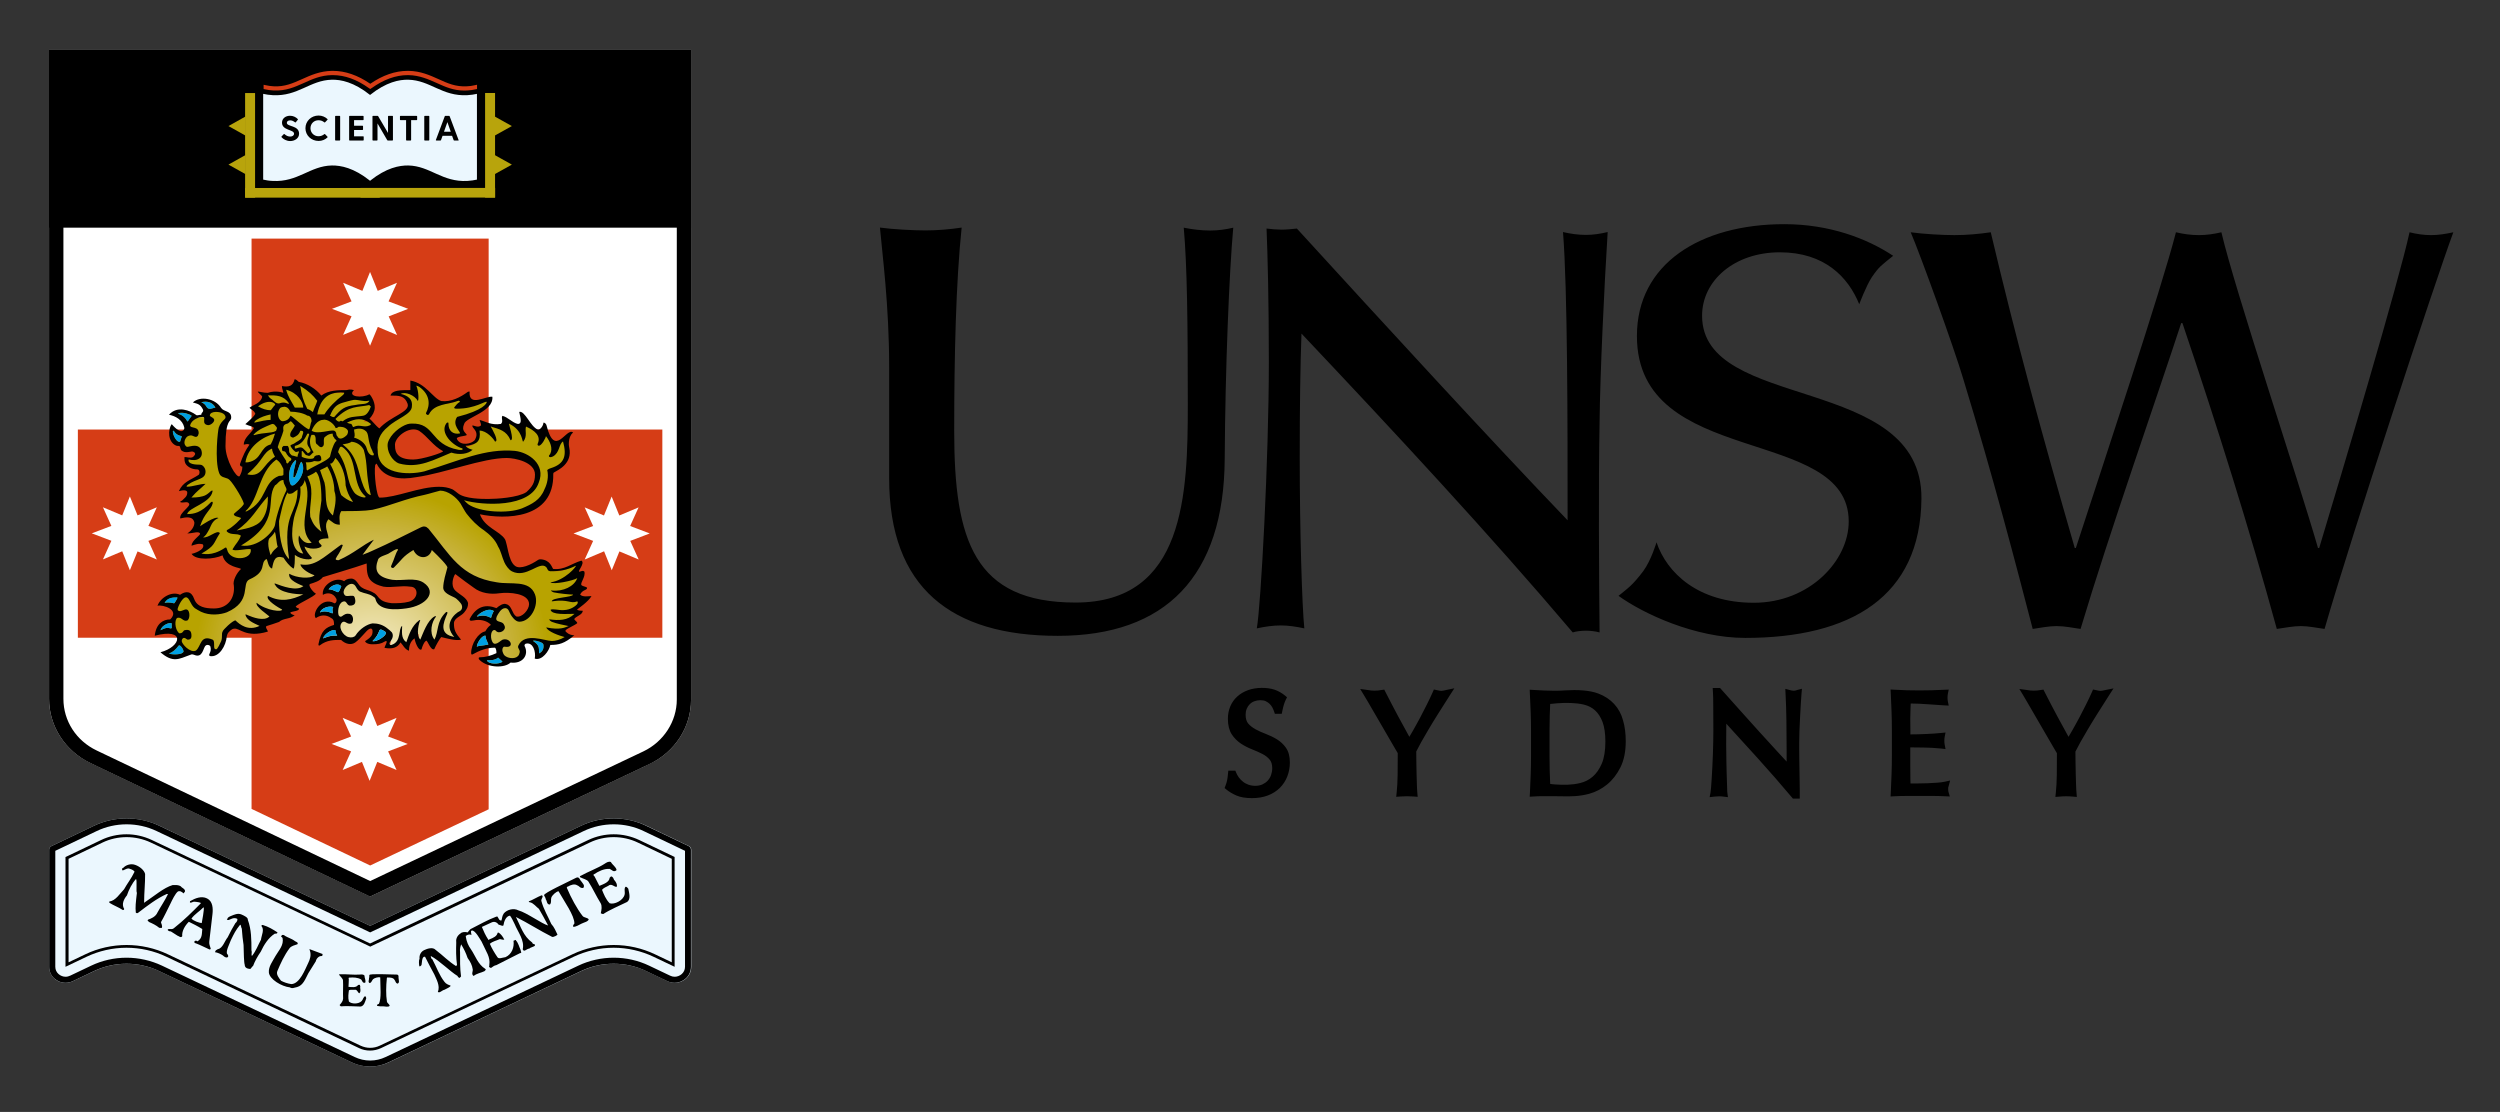 <svg xmlns="http://www.w3.org/2000/svg" role="img" xmlns:xlink="http://www.w3.org/1999/xlink" viewBox="10.61 5.61 228.28 101.53"><rect x="10.61" y="5.61" width="228.28" height="101.53" fill="#333333" stroke="none"/><title>University of New South Wales logo</title><style>svg {enable-background:new 0 0 247.87 106.52}</style><style>.st0{fill:#fff}.st2{fill:#ebf7fe}.st16{fill-rule:evenodd;clip-rule:evenodd}.st18{fill:#b8a40c}</style><g id="Layer_1"><path d="M15.09 69.42V10.17h58.62V69.5c0 2.49-1.47 4.77-3.78 5.86L44.41 87.47l-25.55-12.2c-2.31-1.1-3.77-3.37-3.77-5.85z" class="st0"/><defs><path id="SVGID_1_" d="M20.02 73c-1.42-.68-2.3-2.05-2.3-3.58V27.4h53.37v42.1c0 1.51-.91 2.92-2.31 3.58L44.41 84.64 20.02 73z"/></defs><clipPath id="SVGID_2_"><use overflow="visible" xlink:href="#SVGID_1_"/></clipPath><path fill="#d63d16" d="M33.58 26.4v18.43H15.09v19.01h18.49v23.63h21.65V63.84h18.49V44.83H55.23V26.4z" clip-path="url(#SVGID_2_)"/><path d="M63.67 81.01l-19.26 9.14-19.26-9.14c-1.88-.89-4.09-.89-5.97.01l-3.87 1.85c-.13.06-.21.19-.21.33v10.7c0 1.08 1.17 1.78 2.17 1.3l1.91-.91c1.88-.9 4.09-.9 5.97-.01l17.61 8.35c1.04.49 2.26.49 3.31 0l17.61-8.35c1.88-.89 4.09-.89 5.97.01l1.91.91c1 .48 2.17-.23 2.17-1.3V83.2c0-.14-.08-.26-.21-.33l-3.87-1.85c-1.89-.9-4.1-.91-5.98-.01z" class="st2"/><path d="M66.65 80.88c.95 0 1.9.21 2.74.62l3.77 1.8v10.59c0 .56-.49.91-.94.91-.14 0-.28-.03-.42-.1l-1.91-.91c-1-.48-2.12-.73-3.24-.73-1.11 0-2.23.25-3.22.72l-17.61 8.35c-.44.21-.92.32-1.41.32s-.97-.11-1.41-.32l-17.61-8.35c-1-.47-2.11-.72-3.22-.72-1.12 0-2.24.25-3.24.73l-1.91.91c-.13.06-.27.1-.42.1-.45 0-.94-.35-.94-.91V83.3l3.77-1.8c.85-.41 1.8-.62 2.74-.62.94 0 1.89.21 2.73.61l19.26 9.14.25.12.25-.12 19.26-9.14c.84-.4 1.79-.61 2.73-.61m0-.54c-1.02 0-2.04.22-2.98.67l-19.26 9.14-19.26-9.14c-.94-.45-1.96-.67-2.98-.67s-2.05.23-2.99.68l-3.87 1.85c-.13.06-.21.19-.21.33v10.7c0 .84.71 1.45 1.5 1.45.22 0 .45-.05.66-.15l1.91-.91c.94-.45 1.97-.68 2.99-.68 1.02 0 2.04.22 2.98.67l17.61 8.35c.52.25 1.09.37 1.65.37.57 0 1.13-.12 1.65-.37l17.61-8.35c.94-.45 1.96-.67 2.98-.67s2.05.22 2.99.68l1.91.91c.22.1.44.15.66.15.79 0 1.5-.61 1.5-1.45V83.2c0-.14-.08-.26-.21-.33l-3.87-1.85c-.92-.45-1.95-.68-2.97-.68z"/><path d="M66.65 82.05c.76 0 1.53.17 2.21.5l3.09 1.48v9.45l-1.53-.73c-1.17-.56-2.47-.85-3.77-.85-1.29 0-2.59.29-3.75.84l-17.61 8.35c-.27.13-.57.2-.88.2-.3 0-.6-.07-.88-.2l-17.61-8.35c-1.16-.55-2.46-.84-3.75-.84-1.3 0-2.61.29-3.77.85l-1.53.73v-9.45l3.09-1.48c.68-.33 1.45-.5 2.21-.5s1.52.17 2.2.49l19.93 9.45.12.06.12-.06 19.93-9.45c.66-.32 1.42-.49 2.18-.49m0-.26c-.8 0-1.6.18-2.32.52L44.4 91.76l-19.93-9.45c-.72-.34-1.52-.52-2.31-.52-.8 0-1.61.18-2.33.53l-3.24 1.55v10.02l1.91-.91c1.13-.54 2.4-.83 3.66-.83 1.25 0 2.51.28 3.64.82l17.61 8.35c.31.15.65.22.99.22s.69-.08.99-.22L63 92.97c1.13-.53 2.38-.82 3.64-.82 1.26 0 2.53.29 3.66.83l1.91.91V83.86l-3.24-1.55c-.72-.34-1.52-.52-2.32-.52zM15.09 10.17h58.62V26.4H15.09z"/><g id="Gold_Fill_18_"><radialGradient id="SVGID_3_" cx="35675.73" cy="-41566.23" r=".003" gradientTransform="matrix(.08 0 0 .077 -2826.65 3257.877)" gradientUnits="userSpaceOnUse"><stop offset="0" stop-color="#f7efce"/><stop offset=".751" stop-color="#c7b23a"/><stop offset=".969" stop-color="#b8a300"/></radialGradient><path fill="url(#SVGID_3_)" fill-rule="evenodd" d="M27.41 44.81z" clip-rule="evenodd"/><radialGradient id="SVGID_4_" cx="35675.906" cy="-41566.586" r="0" gradientTransform="matrix(.08 0 0 .077 -2826.65 3257.877)" gradientUnits="userSpaceOnUse"><stop offset="0" stop-color="#f7efce"/><stop offset=".751" stop-color="#c7b23a"/><stop offset=".969" stop-color="#b8a300"/></radialGradient><path fill="url(#SVGID_4_)" fill-rule="evenodd" d="M27.42 44.78z" clip-rule="evenodd"/><radialGradient id="SVGID_5_" cx="36002.363" cy="-41549.996" r="0" gradientTransform="matrix(.08 0 0 .077 -2826.65 3257.877)" gradientUnits="userSpaceOnUse"><stop offset="0" stop-color="#f7efce"/><stop offset=".751" stop-color="#c7b23a"/><stop offset=".969" stop-color="#b8a300"/></radialGradient><path fill="url(#SVGID_5_)" fill-rule="evenodd" d="M53.54 46.06z" clip-rule="evenodd"/><radialGradient id="SVGID_6_" cx="35674.688" cy="-41564.98" r="0" gradientTransform="matrix(.08 0 0 .077 -2826.65 3257.877)" gradientUnits="userSpaceOnUse"><stop offset="0" stop-color="#f7efce"/><stop offset=".751" stop-color="#c7b23a"/><stop offset=".969" stop-color="#b8a300"/></radialGradient><path fill="url(#SVGID_6_)" fill-rule="evenodd" d="M27.32 44.9z" clip-rule="evenodd"/><radialGradient id="SVGID_7_" cx="35890.352" cy="-41454.98" r="208.832" gradientTransform="matrix(.08 0 0 .077 -2826.65 3257.877)" gradientUnits="userSpaceOnUse"><stop offset="0" stop-color="#f7efce"/><stop offset=".751" stop-color="#c7b23a"/><stop offset=".969" stop-color="#b8a300"/></radialGradient><path fill="url(#SVGID_7_)" fill-rule="evenodd" d="M30.35 65.14c.01-.01.02-.01.03-.02l.07-.06.03-.03.06-.07c.05-.06.1-.12.15-.19l.09-.14.22.1-.2-.13.06-.11.23.07-.21-.11.05-.11.24.05-.22-.08.13-.48c.01-.06.01-.1.02-.15.01-.09.08-.32.17-.42.03-.04.07-.08.11-.12l.14-.13s.02-.01.03-.03l.13-.09c.02-.01.04-.02.07-.04l.02-.01c.01 0 .02-.01.03-.01l.04-.01c.01 0 .03-.01.04-.01h.03c.02 0 .04-.01.06-.01.23-.05.45.05.7.16.28.13.64.3 1.2.3.28 0 .58-.04.91-.12-.07-.15-.15-.37.05-.53l.04-.03.25-.08c.29-.09.6-.19.89-.3.24-.2.52-.26.78-.33.1-.02.19-.04.27-.07-.07-.07-.12-.16-.12-.26v-.1l.07-.07c.1-.09.25-.13.44-.16.02 0 .04-.01.07-.02-.05-.05-.08-.11-.08-.18-.01-.22.21-.35.97-.76.22-.12.56-.3.75-.43-.22-.2-.41-.51-.45-.69-.05-.23.07-.37.19-.43l.11-.04c.34-.1.75-.23.96-.51l.05-.06.07-.02c.1-.03.34-.1.66-.2.96-.29 2.56-.77 3.33-1.04l.32-.11v.47l-.18.03v.01h.17l.02.34c0 .03 0 .06.01.08l.01.12c.01.04.01.07.02.09v.02c.05.24.12.41.25.54l.11.11c.22.18.48.3.94.4.12.02.26.03.43.03.21 0 .43-.02.65-.03.43-.03.92-.06 1.33 0 .41.01.72.27.78.66.06.44-.21.98-.85 1.16-.55.15-1.1.15-1.62.15h-.02c-.92-.09-1.18-.36-1.52-.77l-.08-.09c-.08-.08-.09-.09-.32-.21-.14-.07-.26-.11-.4-.16-.18-.06-.37-.12-.58-.26-.06-.04-.12-.09-.18-.16-.05-.06-.1-.12-.14-.18l-.03-.05c-.16-.23-.27-.37-.45-.37-.2 0-.35.06-.47.17l-.14.13-.16-.1c-.36-.22-.98-.05-1.33.35-.1.11-.17.23-.21.34.03-.01.05-.01.08-.01.05-.01.08-.01.11-.01h.11l.12.02c.03.01.07.01.1.02h.01c.03.01.07.02.1.04l.02.01c.03.01.06.03.09.05.04.02.06.04.09.06l.03.03c.02.02.05.04.08.07l.01.01c.02.02.05.05.07.08l.06.06v.02c.01.01.01.02.02.03l.02.02c.02.03.04.07.06.11l.01.03c.03.08.06.17.03.34-.03.14-.16.41-.41.41-.07 0-.13-.02-.18-.06-.13-.07-.27-.11-.4-.11-.42 0-.77.37-.92.71-.03.08-.06.16-.06.22.46-.2.96-.15 1.39.15.37.19.37.55.37.82v.17l-.17.05c-.64.2-.96.38-1.18 1.25.6-.33 1.21-.33 1.75-.33h.1l.07.07c.32.31.72.4.99.22.26-.19.54-.49.76-.74.27-.3.41-.46.57-.52l.03-.01c.05-.02.13-.06.22-.06.08 0 .22.03.33.2.12.21.05.51.03.6-.08.27-.28.46-.5.62.06.02.15.04.26.04.35 0 .57-.01.79-.1.04-.01.07-.03.09-.04.06-.03.1-.05.15-.08.08-.05.16-.07.24-.07l.08.01c.07.01.13.06.17.12.05.08.06.18.03.3-.01.07-.05.16-.09.24.46.03.75-.1.91-.41l.16-.29.23.24c.09.09.17.2.24.29.06.08.11.15.16.21.06-.3.22-.68.59-.91l.37-.23v.42c0 .12.13.47.24.67.06-.15.14-.32.21-.44 0 0 .17-.25.36-.26.21 0 .3.17.42.4.04.08.12.22.19.32.18-.36.46-.84.6-.98l.09-.09.13.03c.09.02.19.05.29.07.32.08.68.17 1 .19-.32-.43-.42-.73-.42-1.29 0-.04 0-.09.01-.13.01-.04.02-.07.03-.1.1-.29.34-.46.56-.6l.07-.05c.12-.08.24-.16.32-.25.25-.31.3-.42.31-.7-.08-.25-.35-.44-.64-.64-.15-.11-.31-.22-.45-.34-.65-.65-.15-1.63-.14-1.64.04-.08.08-.15.16-.21l.15-.12.15.12c.6.47 1.12.85 1.68 1.24.42.33.99.5 1.62.5.18 0 .35-.01.53-.04.2-.03.43-.04.66-.04 1.12 0 2.33.33 2.33 1.27 0 .57-.65 1.37-1.29 1.37-.06 0-.12-.01-.17-.02l-.04-.01-.04-.02c-.23-.15-.35-.4-.45-.62-.12-.27-.21-.43-.37-.47l-.16-.04c-.11-.05-.38.08-.65.32l-.11.1-.14-.06c-.87-.35-1.53-.13-2.03.68h.03c.14-.03.28-.04.43-.04.52 0 1 .18 1.31.5l.07.07v.09c0 .16-.11.24-.16.27-.05.04-.17.12-.38.47l-.05.09-.11.02c-.44.08-.99.8-1.08 1.55.53-.27 1.16-.52 1.93-.52h.1l.07.07c.2.19.2.51.2.67v.15l-.14.06c-.46.22-.89.34-1.31.39.34.25.82.39 1.33.39.43 0 .81-.11 1-.29l.08-.08.12.01c.49.06.86-.08 1.04-.37.14-.23.14-.52 0-.78-.06-.11-.06-.25.01-.36.06-.12.18-.2.3-.21.04-.01.1-.02.16-.02.24 0 .44.1.61.29.22.26.34.7.32 1.12.2-.03.43-.2.63-.47l.02-.02c.05-.05.09-.12.12-.19.08-.16.13-.29.15-.4l.03-.2h.2c.61 0 1.04-.08 1.66-.53-.12-.05-.22-.11-.3-.19l-.04-.03c-.07-.06-.27-.23-.13-.47l.02-.02c.09-.12.29-.23.6-.4.11-.06.23-.12.32-.18-.08-.08-.18-.18-.18-.32v-.06l.02-.05c.08-.16.25-.26.42-.36l.15-.09c-.17-.04-.32-.13-.32-.31v-.09l.06-.07c.04-.05.12-.11.26-.23.18-.15.47-.38.7-.61-.32 0-.55-.08-.7-.24l-.11-.12.07-.15c.13-.25.29-.37.43-.45-.09-.03-.18-.07-.26-.15l-.03-.03-.02-.03c-.11-.21-.01-.42.1-.65.07-.16.16-.34.16-.51h-.01l-.09.03c-.18.05-.31.01-.38-.11-.09-.15-.01-.3.11-.5.04-.07.12-.21.16-.32-.2.07-.39.17-.59.26-.47.22-.95.45-1.57.45-.09 0-.19-.01-.29-.02l-.09.02-.09-.1c-.03-.03-.05-.09-.09-.15-.11-.23-.28-.57-.86-.61-.05 0-.09.02-.14.05-.48.33-1.2.69-1.76.69-.16 0-.3-.03-.43-.09l-.07-.03c-.03-.02-.05-.03-.07-.05-.02-.02-.05-.04-.07-.06-.35-.31-.52-.85-.64-1.34-.01-.06-.03-.14-.05-.24-.05-.23-.17-.78-.23-.88-.17-.27-.49-.49-.84-.72-.53-.36-1.13-.76-1.43-1.48l-.01-.03c-.01-.03-.02-.06-.04-.1l-.14-.39 2.06.29.34.01 1.43-.12.9-.25.79-.41.47-.4.42-.56.03-.06.03-.06.02-.05c.02-.03.03-.05.03-.07l.1-.26c.01-.02.02-.05.02-.07.01-.03.02-.05.02-.07l.04-.14c.01-.03.01-.05.02-.07l.09-.65.01-.36v-.06c-.01-.14.04-.25.16-.33l.17-.1c.06-.04.14-.08.22-.13l.16-.1c.04-.03.09-.06.14-.1.03-.03.05-.04.07-.05l.09-.08.06-.06.08-.08.02-.02c.01-.01.03-.03.04-.05l.21.11-.2-.13c.01-.02.03-.03.04-.05l.22.1-.2-.12c.01-.02.03-.04.04-.06l.22.09-.21-.11c.03-.06.06-.11.08-.18v-.02c.01-.03.02-.05.03-.08l.01-.03c.01-.03.01-.04.02-.06l.01-.04c.01-.03.01-.06.02-.09.01-.06.01-.09.01-.13v-.02-.13c0-.03 0-.06-.01-.09v-.03c-.01-.05-.01-.08-.02-.12l-.01-.06c-.01-.05-.05-.22-.04-.35v-.01-.13-.09c0-.05.01-.08.01-.12v-.02c.01-.04.01-.08.02-.11v-.02l.03-.12c0-.01.01-.02.01-.03-.03.02-.05.04-.07.06-.27.24-.57.51-.92.51-.47 0-.81-.44-1.07-1.43-.13.22-.34.4-.56.4h-.04c-.02 0-.04-.01-.06-.01l-.03-.01c-.37-.14-.66-.56-.95-.96-.09-.12-.2-.28-.31-.41l.03.21v.19c0 .01 0 .03-.01.05 0 .01 0 .03-.01.05 0 .01 0 .02-.01.04 0 .02-.01.04-.02.05 0 .01-.01.03-.02.04-.01.01-.02.03-.03.04l-.03.04c-.01.02-.03.03-.05.05l-.04.03c-.01.01-.03.02-.05.03l-.05.02c-.01 0-.03.01-.06.02-.02 0-.03.01-.05.01h-.05c-.06 0-.1 0-.14-.01l-.06-.02c-.01 0-.03-.01-.05-.02l-.47-.25-.07-.04.11-.21-.14.19-.36-.24.09-.22-.12.2-.03-.01c.02.15.03.37-.18.57l-.06.05-.08.01c-.14.02-.29.03-.43.03-.5 0-.87-.14-1.19-.26l.01.06c0 .11-.04.21-.11.28l-.02.02c-.12.09-.27.13-.42.12.12.19.22.45.1.81l-.01.04c-.02.06-.04.11-.07.16-.01.01-.01.03-.02.04l-.03.05c0 .01-.02.03-.03.05l-.03.04-.02.02-.02.02-.17-.16.15.18c-.03.03-.05.04-.06.05l-.31.17-.17.06c-.01 0-.03.01-.05.01l-.03.01c-.01 0-.03.01-.06.01h-.01c-.02 0-.04.01-.06.01-.04 0-.06.01-.08.01l-.13.01-.29-.03c-.02 0-.04-.01-.06-.02-.04-.01-.07-.02-.09-.03l-.1-.04c-.02-.01-.04-.02-.05-.03l.02-.04c-.01-.01-.03-.02-.05-.03-.01 0-.02-.01-.03-.02-.02-.01-.03-.02-.04-.03l-.09-.08-.04-.04-.02-.03c-.01-.01-.02-.03-.03-.04-.02-.02-.02-.03-.03-.04-.01-.02-.03-.04-.04-.07-.05-.09-.05-.2-.01-.29.1-.21.39-.26.7-.32h.01c-.14-.18-.28-.47-.08-.95.09-.33.51-.56 1.04-.84.66-.36 1.41-.76 1.52-1.34-.11.02-.25.07-.39.11-.28.08-.61.18-.89.18-.25 0-.44-.07-.58-.22-.1-.11-.17-.25-.2-.43-.85.58-1.65.83-2.38.73l-.04-.01c-.36-.12-.66-.41-1.02-.75-.41-.4-.87-.85-1.5-1.04v.8h-.21c-.43 0-.86 0-1.15.06.5.05.9.24 1.13.88.2.61-.42.98-1.15 1.4-.5.29-1.07.62-1.48 1.08l-.14.16-.18-.12c-.18-.13-.38-.35-.56-.54-.09-.1-.21-.23-.27-.28h-.47l.35-.38c.27-.3.42-.6.43-.87.01-.33-.13-.63-.19-.74-.05-.09-.08-.15-.12-.2-.24.1-.54.15-.83.15-.47 0-.79-.14-.89-.38-.03-.07-.05-.16-.02-.27-.05.01-.11.02-.18.04l-.08.01c-.75 0-1.6 0-2.18.45l-.19.15-.15-.19c-.48-.6-1.23-1.05-1.91-1.16l-.08-.01-.05-.05c-.02-.02-.04-.04-.07-.06-.18.4-.51.58-1.02.55.01.03.02.05.02.08.03.1.06.19.06.27v.35l-.33-.13s-.26-.1-.62-.1c-.22 0-.43.03-.63.1l-.04.01h-.04c-.11 0-.22-.01-.32-.02.03.05.04.1.04.15v.04c-.11.54-.59.78-.94.96l-.06.03c.11.08.22.17.32.37.13.22-.07.47-.67 1.02.01 0 .01 0 .02.01.1.03.2.07.28.1.34.16.28.38.25.44-.12.23-.28.41-.43.58-.16.18-.31.35-.4.54.1 0 .21.02.32.08l.26.12-.17.22c-.03.04-.05.08-.08.11-.27.39-.49.86-.73 1.53l.2.03.01.2c0 .4-.13.69-.27.97l-.02.04-.03.03c-.06.05-.14.08-.22.08-.38 0-.76-.67-.96-1.08-.15-.32-.51-1.13-.51-1.92 0-1.91.28-2.25.46-2.48.06-.07.07-.08.07-.15 0-.21-.08-.26-.34-.36-.17-.07-.39-.16-.54-.37-.27-.45-.84-.75-1.42-.75-.14 0-.27.02-.39.05.19.09.38.25.56.58.14.29-.01.46-.08.54-.04.05-.04.05-.04.07v.23H29c-.07 0-.12.01-.18.03-.15.04-.34.04-.47-.08-.29-.21-.76-.43-1.22-.43-.23 0-.43.06-.61.17l-.05.2.09-.22.18.08.06.03c.03.01.05.02.06.03l.04.03c.03.02.05.03.07.04l.16.12c.02.02.04.03.06.05l.05.04.06.06c.01.01.03.03.04.05.02.02.03.04.05.06l.04.05c.02.02.03.04.04.06.02.03.03.04.04.06.01.02.03.05.04.07l.03.06c.01.01.02.04.03.06l.03.07c.01.03.02.06.03.08l.03.13c.01.05.02.14-.01.23l-.01.03c-.01.01-.01.03-.02.04-.01.02-.02.03-.03.05-.01.02-.02.03-.03.04 0 0-.01.02-.03.03l-.03.03-.03.03-.07.05c-.01.01-.02.01-.04.02s-.03.01-.05.02l-.04.01c-.01 0-.03.01-.04.01l-.08.01-.12-.01c-.01 0-.03 0-.04-.01-.01 0-.02 0-.03-.01l-.08-.03s-.02-.01-.03-.01l-.19-.1.12-.2-.14.19-.06-.04c-.01-.01-.02-.02-.03-.02l-.1-.08.14-.19-.16.17-.03-.02.15-.19-.17.17-.03-.03.15-.18-.18.16-.02-.02c-.02.06-.03.13-.04.2l-.01.09c-.03.4.08.88.49 1.05h.14c.29 0 .36.25.38.36.01.06.03.12.06.14.02.01.03.02.04.02l.04.02c.01.01.03.01.05.02.02 0 .03.01.05.01.07.01.1 0 .12 0h.07l.33-.04c.04 0 .06-.01.08-.01.12 0 .24.04.33.11l.02.02.01.01c.02.01.03.03.05.05.03.03.04.05.05.07l.02.03c.01.02.02.04.02.06l.01.04v.1c0 .02-.01.04-.01.06l-.01.02c-.01.02-.01.03-.02.05l-.02.03c-.01.01-.02.04-.04.06l-.02.02c-.01.01-.02.03-.04.04-.03.04-.07.08-.12.12l-.06.04c-.04.02-.08.03-.12.05l-.1.02h-.03l-.09.01h-.12l-.08-.01.03-.23-.05.23v-.23l-.03.23h-.03c.01.11.04.23.11.31.18.2.42.31.71.33.04 0 .07.01.1.01.18 0 .33.1.4.27.09.21.04.49-.11.63l-.04.03c-.21.14-.4.24-.59.34-.36.2-.65.36-.88.64.4 0 .54.23.54.43 0 .32-.14.51-.29.66.17.01.3.08.39.2.24.27-.07.59-.32.84-.1.1-.24.24-.33.36.11-.02.21-.03.31-.03.48 0 .79.24.88.67l.01.05c0 .23-.08.46-.22.67.09-.01.17-.02.25-.02.26 0 .38.11.44.21.16.21-.07.43-.27.62-.08.07-.17.16-.26.26.21-.04.43-.04.67.03l.1.03.04.09c.09.18.08.37-.04.55-.14.22-.45.4-.72.51.2.08.47.12.79.12.52 0 1.08-.11 1.44-.28l.27-.13.07.28c.16.68.85.86 1.26.97.22.06.43.12.43.33v.1l-.07.07c-.36.33-.67.99-.58 1.25l.01.04c.08.68-.11 1.32-.51 1.76-.37.4-.9.62-1.53.62-.78 0-1.71-.12-2.04-1.02-.18-.53-.49-.57-.92-.27l-.12.08-.13-.06c-.12-.06-.25-.08-.38-.08-.43 0-.9.27-1.17.64.45.06 1.05.29 1.23.71.09.21.11.54-.29.94l-.07.07h-.1c-.57 0-.95.33-1.11.95.33-.07.63-.11.88-.11.91 0 1.07.44 1.1.63.07.51-.46 1.06-1.27 1.37.31.22.59.32.85.32.29 0 .59-.12.97-.26.09-.04.19-.07.29-.11.2-.1.39-.06.5-.02l.07.02c.28.12.37.03.54-.4.07-.18.13-.33.25-.42.07-.07.19-.11.31-.11s.22.04.28.07c.11.05.19.17.21.23l.01.03c.01.04.02.07.02.1.01.05.01.09.01.12v.11c0 .04-.01.07-.01.1v.02c0 .03-.01.05-.02.07-.01.03-.02.06-.02.08l-.01.03c0 .01-.01.02-.01.03l-.01.03.01-.02s0 .01-.01.01l.06.21-.03-.23h.03l.08.22-.04-.23.09.22-.06-.23.1-.04.13.19-.11-.21.11-.07zm16.47-19.78c.41-.46 1.02-.76 1.55-.76.22 0 .43.05.61.15.38.25.69.56.99.87.36.37.74.75 1.21 1l.12.07v.14c0 .14 0 .29-1.24.65-.27.08-1.18.34-1.73.34-1.28 0-1.9-.48-1.91-1.46-.02-.33.11-.68.4-1zm-2.18 2.66l.01-.07.42-.41.15.31c.38.81 1.15 1.22 2.3 1.22.33 0 .69-.03 1.06-.1 1.1-.15 2.38-.5 3.62-.84 1.67-.45 3.39-.92 4.68-.92.88 0 2.82.44 2.82 1.74 0 .82-.3 1.26-.86 1.78l-.03.02c-1.01.66-3.58.66-3.61.66-.61 0-2.22 0-2.92-.56-.36-.29-.45-.34-.47-.35-.35-.14-.68-.2-1.12-.2-.91 0-1.9.26-2.86.51-.92.24-1.78.47-2.56.47-.05 0-.15-.02-.24-.11-.33-.36-.51-2.45-.39-3.15z" clip-rule="evenodd"/><radialGradient id="SVGID_8_" cx="36003.898" cy="-41550.609" r="0" gradientTransform="matrix(.08 0 0 .077 -2826.65 3257.877)" gradientUnits="userSpaceOnUse"><stop offset="0" stop-color="#f7efce"/><stop offset=".751" stop-color="#c7b23a"/><stop offset=".969" stop-color="#b8a300"/></radialGradient><path fill="url(#SVGID_8_)" fill-rule="evenodd" d="M53.66 46.01z" clip-rule="evenodd"/><radialGradient id="SVGID_9_" cx="35988.289" cy="-41553.461" r="0" gradientTransform="matrix(.08 0 0 .077 -2826.65 3257.877)" gradientUnits="userSpaceOnUse"><stop offset="0" stop-color="#f7efce"/><stop offset=".751" stop-color="#c7b23a"/><stop offset=".969" stop-color="#b8a300"/></radialGradient><path fill="url(#SVGID_9_)" fill-rule="evenodd" d="M52.41 45.79z" clip-rule="evenodd"/><radialGradient id="SVGID_10_" cx="36022.652" cy="-41464.297" r="0" gradientTransform="matrix(.08 0 0 .077 -2826.65 3257.877)" gradientUnits="userSpaceOnUse"><stop offset="0" stop-color="#f7efce"/><stop offset=".751" stop-color="#c7b23a"/><stop offset=".969" stop-color="#b8a300"/></radialGradient><path fill="url(#SVGID_10_)" fill-rule="evenodd" d="M55.16 52.69z" clip-rule="evenodd"/><radialGradient id="SVGID_11_" cx="36056.184" cy="-41572.75" r="0" gradientTransform="matrix(.08 0 0 .077 -2826.65 3257.877)" gradientUnits="userSpaceOnUse"><stop offset="0" stop-color="#f7efce"/><stop offset=".751" stop-color="#c7b23a"/><stop offset=".969" stop-color="#b8a300"/></radialGradient><path fill="url(#SVGID_11_)" fill-rule="evenodd" d="M57.84 44.3z" clip-rule="evenodd"/><radialGradient id="SVGID_12_" cx="35904.664" cy="-41315.242" r=".226" gradientTransform="matrix(.08 0 0 .077 -2826.65 3257.877)" gradientUnits="userSpaceOnUse"><stop offset="0" stop-color="#f7efce"/><stop offset=".751" stop-color="#c7b23a"/><stop offset=".969" stop-color="#b8a300"/></radialGradient><path fill="url(#SVGID_12_)" fill-rule="evenodd" d="M45.7 64.2v.03c.01-.01.03-.01.04-.02l-.04-.01z" clip-rule="evenodd"/><radialGradient id="SVGID_13_" cx="35683.66" cy="-41533.164" r="0" gradientTransform="matrix(.08 0 0 .077 -2826.65 3257.877)" gradientUnits="userSpaceOnUse"><stop offset="0" stop-color="#f7efce"/><stop offset=".751" stop-color="#c7b23a"/><stop offset=".969" stop-color="#b8a300"/></radialGradient><path fill="url(#SVGID_13_)" fill-rule="evenodd" d="M28.04 47.36z" clip-rule="evenodd"/><radialGradient id="SVGID_14_" cx="35664.836" cy="-41581.813" r="0" gradientTransform="matrix(.08 0 0 .077 -2826.65 3257.877)" gradientUnits="userSpaceOnUse"><stop offset="0" stop-color="#f7efce"/><stop offset=".751" stop-color="#c7b23a"/><stop offset=".969" stop-color="#b8a300"/></radialGradient><path fill="url(#SVGID_14_)" fill-rule="evenodd" d="M26.54 43.6z" clip-rule="evenodd"/><radialGradient id="SVGID_15_" cx="35678.391" cy="-41533.648" r="0" gradientTransform="matrix(.08 0 0 .077 -2826.65 3257.877)" gradientUnits="userSpaceOnUse"><stop offset="0" stop-color="#f7efce"/><stop offset=".751" stop-color="#c7b23a"/><stop offset=".969" stop-color="#b8a300"/></radialGradient><path fill="url(#SVGID_15_)" fill-rule="evenodd" d="M27.62 47.33z" clip-rule="evenodd"/></g><path id="Black_Outline_18_" d="M64.62 60.04c-.27 0-.79.12-1.04-.14.25-.49.64-.36.64-.62-.12-.12-.39-.12-.52-.24-.12-.24.4-.74.27-1.24-.14-.12-.25-.04-.39 0-.4.12.52-.75.12-1-.9.26-1.54.88-2.58.76-.12-.13-.24-.81-1.13-.88-.05 0-.16-.01-.3.09-.56.38-1.57.87-2.04.52-.34-.24-.51-.79-.62-1.26-.06-.25-.21-1.02-.31-1.18-.48-.76-1.86-1.06-2.29-2.28 2.3.48 6.78.48 6.7-3.68 0-.08.01-.11.09-.15.36-.22 1.68-.79 1.37-2.25-.01-.05-.04-.2-.04-.3 0-.3.03-.6.21-.89.08-.11.18-.2.18-.2-.64-.5-1.66 2.42-2.43-.66-.01-.07-.14-.27-.28-.23 0 .26-.3.69-.52.62-.65-.24-1.17-1.75-1.69-1.61.13.59.26 1.06-.07 1.1-.02 0-.06 0-.11-.01-.49-.14-.86-.61-1.36-.73-.13.26.12.5-.13.74-.91.14-1.42-.24-1.94-.36 0 .11.1.22.12.43.01.05-.02.09-.04.1-.23.17-.55 0-.7-.03-.03-.01-.05 0-.05.04-.01.21.53.44.34 1.03-.05.17-.11.25-.14.29-.29.32-1.26.55-1.6-.11-.14-.26.77-.26.9-.38-.12-.24-.52-.38-.25-1 .13-.62 2.7-1.11 2.58-2.49-.52-.12-2.2 1.01-2.08-.48-.13 0-.17.03-.19.05-.64.47-1.51.93-2.39.82-.77-.24-1.41-1.63-2.83-1.87v.87c-.9 0-1.68 0-1.81.5.77 0 1.29 0 1.56.75.25.76-1.56 1.13-2.58 2.25-.33-.23-.79-.87-.91-.87.3-.33.48-.68.49-1.01.01-.33-.1-.64-.22-.86-.09-.17-.14-.26-.27-.38-.65.38-2.06.24-1.41-.38-.13 0-.25-.12-.65 0-.77 0-1.68 0-2.33.5-.5-.62-1.29-1.12-2.06-1.25-.13-.12-.25-.24-.38-.24-.14.62-.52.74-1.16.62 0 .24.13.5.13.62 0 0-.65-.26-1.42 0-.39 0-.77-.12-.91-.12 0 .12.4.36.4.48-.13.62-.9.76-1.16 1.01.27.24.39.24.52.5.09.14-.77.87-.9.99.25.14.84.23.77.38-.27.5-.91.86-.91 1.49.14 0 .27-.12.52 0-.35.47-.61 1.04-.85 1.73-.06.13.02.22.08.25s.12.03.12.03c0 .36-.12.62-.25.87-.27.24-1.29-1.49-1.29-2.74 0-2.63.52-2.13.52-2.63 0-.62-.65-.48-.92-.86-.52-.87-1.93-1.13-2.58-.5.4.12.65.12.91.62.12.26-.14.26-.14.5-.25 0-.38.12-.5 0-.52-.38-1.68-.87-2.45 0 .61.12 1.23.47 1.39 1.14.01.06.01.13 0 .16-.28.63-1.14-.44-1.14-.44-.36.48-.37 1.63.4 1.96.04.02.17.03.19.03.25-.05.13.28.33.44.03.03.2.1.24.11.2.05.46-.01.66-.04.1-.01.17.02.24.07.11.09.11.19-.02.33-.03.03-.09.11-.17.13-.23.08-.47-.03-.7-.03 0 0-.06.47.17.72.24.26.58.41.99.41.25 0 .25.38.13.5-.77.5-1.42.62-1.81 1.49.39-.12.77-.12.77.12 0 .38-.25.5-.5.76 0 0-.14 0-.14.12.27.12.65-.12.79.12.25.24-.91.86-.79 1.37.52-.12 1.16-.24 1.29.38 0 .36-.25.74-.65.99.52 0 1.04-.24 1.16 0 .12.14-.77.62-.77 1.12.39-.12.64-.24 1.04-.12.25.5-.91.86-1.04.86.39.63 2.06.5 2.83.14.27 1.11 1.68 1.11 1.68 1.25-.4.36-.77 1.11-.65 1.49.13 1.13-.52 2.11-1.81 2.11-.77 0-1.54-.12-1.81-.87-.25-.74-.77-.74-1.29-.38-.77-.36-1.79.26-2.06 1 .52-.12 2.06.38 1.16 1.25-.64 0-1.29.38-1.41 1.49 2.83-.75 2.45 1 .52 1.51 1.15.99 1.67.62 2.71.24.18-.09.25-.04.38 0 .79.33.8-.67 1.04-.85.11-.1.25-.06.34-.02.04.02.08.08.09.1.16.55-.29.77-.03.88.84.13 1.46-.95 1.53-1.82.01-.06.07-.24.11-.29.14-.16.35-.39.54-.39.52-.12 1.04.88 3.1.26 0-.12-.27-.38-.13-.5.38-.12.77-.24 1.15-.38.4-.37 1.04-.24 1.43-.62-.14 0-.4-.12-.4-.24.13-.12.9-.12.77-.38 0 0-.13 0-.25-.12-.27-.12 1.81-.99 1.81-1.24-.14 0-.79-.75-.52-.87.38-.12.89-.26 1.16-.62.38-.12 2.96-.88 4-1.25 0 .87.1 1.31.46 1.63.26.23.56.36 1.08.49.77.12 1.56-.13 2.45 0 .77 0 .77 1.12-.12 1.37-.52.14-1.04.14-1.56.14-.93-.1-1.09-.36-1.42-.76-.12-.12-.12-.13-.41-.28-.36-.18-.64-.19-.95-.41-.32-.21-.45-.8-.95-.8-.32 0-.52.12-.64.24-.79-.48-2.08.38-1.94 1.25.35-.22.93-.24 1.23.35.02.05.04.09.02.2-.02.11-.13.28-.22.2-1.17-.63-2.06.99-1.67 1.37.37-.26.9-.38 1.41 0 .25.12.25.37.25.62-.77.24-1.17.5-1.42 1.75-.02.21.12.12.12.12.65-.5 1.29-.5 1.94-.5.4.38.91.5 1.29.24.54-.38 1.04-1.14 1.28-1.23.09-.04.19-.1.27.03.08.14.01.42.01.42-.08.28-.37.47-.65.65 0 .12.25.29.65.29.5 0 .79-.03 1.16-.26.08-.05.13-.03.13-.03s.05.01.02.12c-.04.19-.26.5-.16.5.64.12 1.16 0 1.43-.5.25.26.38.62.77.76 0-.38.12-.88.52-1.13 0 .24.37 1.25.64.99 0-.09.14-.45.26-.63.04-.07.15-.15.16-.15.14-.01.39.91.73.78.15-.36.52-.99.64-1.11.52.12 1.29.36 1.81.24-.52-.62-.65-.87-.65-1.49 0-.5.65-.64.93-.99s.36-.51.36-.87c-.13-.5-.77-.76-1.16-1.13-.5-.5-.13-1.3-.1-1.37.04-.07.05-.1.1-.14.65.5 1.16.88 1.69 1.25.64.5 1.54.62 2.33.5.9-.12 2.71 0 2.71 1 0 .5-.64 1.25-1.17 1.12-.4-.26-.4-1-.9-1.12-.27-.12-.64.12-.91.36-.9-.36-1.81-.24-2.45 1 0 .24.27.12.39.12.52-.12 1.16 0 1.54.38 0 .12-.13 0-.5.62-.64.12-1.29 1.13-1.29 1.99.02.12 0 .12.12.12.64-.36 1.29-.62 2.06-.62.13.12.13.38.13.5-.52.24-1.02.38-1.54.38-.12.01-.1.16 0 .24.77.75 2.31.75 2.83.24 1.16.14 1.68-.74 1.29-1.49-.06-.11.03-.23.13-.24.64-.14.91.74.79 1.37.67.22 1.33-.73 1.42-1.25.77 0 1.29-.12 2.19-.88-.2 0-.5-.08-.67-.24-.1-.09-.18-.13-.12-.22.13-.17.84-.45 1.06-.65 0-.14-.27-.26-.27-.38.12-.24.77-.38.77-.75 0 0-.51 0-.51-.12.14-.11 1.04-.73 1.31-1.22zM27.07 45.88c0 .05-.04.07-.05.07-.36.04-.73-.88-.6-1.01.14 0 .14.38.79.5-.01.11-.11.31-.14.44zm-.78 17.08s-.07.04-.1.03c-.31-.09-.47-.07-.92.17.12-.5.89-.76 1.02-.62v.42zM41 61.53c.01.11-.06.09-.16.04-.03-.01-.15-.06-.19-.07-.34-.09-.57-.08-.82.03.13-.38.77-.62 1.17-.5.13.02-.12 0 0 .5zm.25 2.12c-.64 0-.77.14-1.15.26 0-.24.69-.82 1.08-.76.06 0 .06.05.06.07 0 .19.01.21.15.44h-.14zm12.9 1c0-.24.39-1 .79-1 0 .26.13.5.25.76.13.12-.77.12-1.04.24zm-8.11-20.07c.77-.74 2.18-1.13 2.18-1.87.12-.95-.91-1.08-1.02-1.13.38-.24 1.29.12 1.54.62.12.12.12-.87-.12-1.37 0 0 .1 0 .27.1 1.02.73 1 1.68.62 2.39-.04.1.16.27.27.12.49-.98 1.72-.87 2.63-1.22.03-.01.1-.03.11-.02.08.02.08.11.08.11-.23.11-.37.34-.49.47-.02.02-.04.04-.02.08.03.07.14.07.26.07 1.67 0 2.58-.74 2.71-.62 0 .12-.27.75-2.71 1.37-.52.76.38 1.39.25 1.51-.65.12-1.04-.26-1.04-.88 0-.11 0-.12-.09-.12-.04 0-.08.05-.1.07-.64.88.6 2.06 1.47 2.3v.12s-.2.04-.38 0c-2.62-.49-2.1-2.48-4.29-2.39-.06 0-.24.01-.35.05-.65.2-1.57.91-1.8 1.72-.13.74.38 1.63 1.02 1.87 1.81.5 3.23-.37 4.78-.99.77.24 1.54.12 1.94-.26 0 0-.52-.12-.64-.37 0 0 .18-.01.21-.01.83-.14 1.2-.4 1.07-1.37.65 0 1.29.76 1.41 1 .4 0-.25-1.12-.39-1.37.79.24 1.43.36 1.81 1.25.39 0-.25-1.63-.13-1.51 1.29.62 1.17 1.75 1.29 1.63.4-.5.13-1 .25-1.37.77.35 1.4.84 1.07 1.56-.02.05-.02.1-.01.12.03.07.11.07.11.07.27 0 .65-.76.65-.88.39.5.65 1.12.39 1.63-.05.09-.1.11-.12.18-.01.03.02.08.03.08.11.08.24.01.34-.03.64-.36.52-1.12.92-1.37.36 1.31.14 2.05-1.12 2.44-.23.07-.32.17-.32.17.14.62 0 1.25-.25 1.75-.39 1-1.16 1.37-2.06 1.75-1.29.5-3.87.36-4.91-.38-.18-.14-.25-.24-.38-.36 1.67.48 6.06.74 6.83-1.63.65-1.63-.89-2.74-2.19-2.88-2.7-.24-5.03.88-8.26 1.87-1.54.38-4.26.26-4.26-1.87-.1-.83.16-1.58.94-2.2zm5.03 2.23c0 .14-1.94.76-2.72.76-1.42 0-1.67-.62-1.67-1.25-.12-.76 1.29-1.87 2.19-1.38.77.51 1.29 1.39 2.2 1.87zm-6.2 1.25l.13-.12c.65 1.37 2.2 1.51 3.62 1.24 2.58-.36 6.06-1.75 8.26-1.75.77 0 2.58.38 2.58 1.51 0 .75-.26 1.13-.79 1.61-.77.5-2.71.62-3.47.62-.57 0-2.13 0-2.77-.51-.09-.07-.42-.34-.53-.38-.37-.15-.72-.22-1.21-.22-1.81 0-3.87.99-5.41.99-.28.01-.54-2.23-.41-2.99zm-.13-.99c0 .12 0 .12-.12.12-.14 0-.39-.12-.52-.62s-.65-.86-1.16-1c.13-.24 0-.48 0-.74.39-.12.77-.12 1.04.12.38.26.13.88.65 1.87-.01.13.11.13.11.25zm-4.78 7.1c-.65-.5-.77-.75-1.02-1.37-.13-1.12.38-2.25-.13-3.36 0-.14-.27-.38 0-.38.25-.12.5-.24.65-.38.5.5.5 2.13.5 2.63-.12 1.11-.38 1.62 0 2.86zm-1.66 1.99c-.92-.12-1.17-1.37-.92-2.86.14-1.13.79-1.87.65-3.24.14 0 .39-.38.39-.62.9 1.87-.9 4.23.65 5.73-.9.24-1.17-.88-1.17-.62-.12.5.13 1.13.4 1.61zm-1.29.51c-.77-.74-.92-2.49-.92-3.48.14-.62.4-2.01.79-2.63 0 0 0 .14.13.14.38 0 .38-.14.77-.38 0 2.36-1.42 1.98-.77 6.35zm-1.29-3.12c-.13.62-1.56 2.13-3.1 1.87 3.74-2.23 2.18-4.1 3.1-5.49.25-.12.38-.49.77-.49 0 .49.39.74.25.99-.38.75-.9 2.25-1.02 3.12zm.25 1.99c-.25.26-.38.26-.65.76 0 0-.38-1-.13-1.51.13-.12.39-.37.52-.62.13.38.13 1.01.26 1.37zm-3.75-1.49c1.44-1 1.81-1.99 2.85-3.11 0 .5 0 1.37-.52 2.11-.52.76-1.81.88-2.33 1zm7.36-6.86c-.12 0-.12 0-.27.12 0 .38-1.02.12-1.15 0v-.5c.13-.12.25.38.5.38.27.12.27 0 .52-.24.13 0 0-.14 0-.14-.25-.36-.38-.99-.13-1.49h.25c.27.24 0 .75.27.87.13.14.25.26.38.26.39-.12.14-.5.27-.88.13-.12.38-.36.77-.36 0 .12 0 .24.13.36 0 .14.39.26.12.38-.25.38-.38.87-.5 1.37-.27.38-1.29.75-2.08 1.25-.13-.12 0-.36-.13-.74.27 0 .52 0 .77-.12.14 0 .52.12.65-.12.01-.28-.11-.52-.37-.4zm-2.05 1.99c.25-.36.5-1.61.64-1.37.5 1-.64 2.25-.91 2.11-.25 0-.52-1.49.27-2.24 0-.12.12 0 .12 0-.12.5-.27.99-.27 1.49h.15zm1.29-2.73c.13.24.25.36 0 .5 0 0-.14.12-.14 0l-.38-.38c-.27-.24-.52 0-.77 0v-.24c.64-.14.9-.62 1.15-1.12h.14c.12.11-.4.74 0 1.24zm2.31-1.51c-.38-.12-1.54.38-2.06 0 .13-.36.52-.99 1.04-.99.38-.12 1.02.36 1.15.75 0 0 .15 0 .27-.12.25 0 .52 0 .77.24.12.12.12.26 0 .5-.12.12-.65.62-.89.12-.16-.12-.01-.36-.28-.5zm-2.31-.12c-.39-.12-1.56-1.25-1.69-1.25 0 0-.1.41-.6.49-.05.01-.18.04-.28-.05-.28-.21-.36-.79-.06-1.14.05-.07.29-.12.4-.12.2.01.38.12.54.45.52 0 1.17.12 1.54.36.27 0 .39.26.39.5-.12.26-.12.64-.24.76zm-2.33.12c0-.12-.13-.48.25-.62.14 0 .27-.12.39-.24.13 0 .25.24.4.38-.14.36-.52.63-.4.99 0 0 .13.12.25.12.27-.12.52-.24.65-.62h.14s.13 0 .13.14c0 .12-.13.36-.13.48-.14.26-.52.38-.64.5-.14.12-.4.12-.4.26.13.24.25.37.4.49.12.14.25 0 .38 0 0 .14-.13.26-.13.5-.13 0-.39-.12-.52-.12-.13-.12-.25-.24-.25-.38 0-.12 0-.36-.13-.49h-.39c-.13.12-.13.12-.13.24s0 .24.13.24c.25 0 .25.26.39.38.13.24.5.24.25.5-.12 0-.12.12-.25.24-.14 0-.14-.12-.14-.24-.25-.38-.5-.75-.77-1.25.12-.49.39-.99.52-1.5zm3.35 3.62c-.12 0 .52-.24.65-.36.39.62.65 1.49.65 2.23.27.75 0 1.63-.13 2.25-.9-.74-.52-1.99-.77-3-.13-.37-.28-.74-.4-1.12zm.91-.62c.13 0 .13 0 .25-.12.13-.12.25-.5.25-.38.52.5.92 1.51.92 2.5.25 1.12.77 1.5.64 1.5-.4-.12-.77-.38-1.04-.62-.25-.51-.25-1.38-1.02-2.88zm.77-.99c-.12 0 .13-.5.13-.5.13-.12.25 0 .4.12 1.29 1.13.64 3.24 1.93 4.37.13.24-.79 0-1.04-.38-.77-1.12-.4-2-1.42-3.61zm1.54.75c-.25-.62-.65-1.13-1.17-1.51.79-.12.79-.24.79-.24.38 0 .9.24 1.15.75.39 1.37.14 2.13.64 4.12-.76-.13-1.02-2.26-1.41-3.12zm1.42-3.38c0 .09-.13.14-.13.14-.52.24-.9-.14-1.41.12-.14.1-.13-.12-.25-.26-.14 0-.43-.12-.39-.12.76-.37 1.41-.5 2.18.12zm0-1.61c-.12.34-.34.8-.7.86-.02 0-.17.02-.21.03-.58.08-1.07.01-1.67.48-.13 0-.13-.12-.25 0-.13.12-.46-.19-.39-.24 1.29-1.25 1.94-1 3.1-1.25-.01 0-.01.12.12.12zm-2.64-.31c.2-.07.97-.27 1.11-.28.42-.01.88.18 1.27.09.11-.03.13 0 .13 0-.25.38-.65.24-1.29.38-1.02.12-1.29.36-1.94 1.11-.25 0-.25-.12-.38-.12.29-.73.57-1 1.1-1.18zm-.44-.94s.23-.02.31-.02c.09 0 .33.02.33.02 0 .12-.06.17-.14.24-.65.5-1.29 1.13-1.67 1.75h-.65c.13-.74.53-1.87 1.82-1.99zm-1.82.75c-.12.38-.27.62-.39 1-.01.09-.13-.14-.52-.26-.38-.74-.5-1.25-.65-2.11.8.5 1.17.86 1.56 1.37zm-1.28.62h-.77c-.27-.5-.64-1.01-.79-1.63 1.04.26 1.56 1.13 1.56 1.63zm-1.29-.38c-.13.14-.27-.24-.92 0-.12 0-.25 0-.5-.24-.21-.22-.27-.12-.52-.5.77-.01 1.42-.01 1.94.74zm-1.29.14c-.13.12-.27.36-.39.48-.38 0-.77-.12-1.16-.36 1.03-.75 1.67-.26 1.55-.12zm-1.69 1.36c.4-.26.77-.38 1.29-.5v.5c-.38 0-.89.12-1.42.24-.17.05.02-.18.13-.24zm-.25 1.33c.4-.46 1.2-.76 1.55-.91.05-.02.16-.06.18-.05.2.02.21.15.33.26.08.08.06.15.03.22-.03.14-.08.17-.11.18-.4.2-1.02.11-1.86.34-.12.05-.17.01-.12-.04zm1.94-.08c-.13.36-.13.5-.39.99-1.02.26-.77 1.38-2.06 1.63-.14.02-.21.01-.25 0 .24-1.49 1.66-2.37 2.7-2.62zm0 2.11c-1.16.75-1.16 1.87-2.46 1.63 0 0-.1-.02-.02-.08 1.43-1.2 1.34-1.92 2.21-2.29 0 .24.14.5.27.74zm.12.26c.4.24.52.62.65.87v.5c0 .12-.25.12-.4.12-1.54.62-1.02 2.25-2.95 3.24h-.13c1.29-1.12 1.15-3.48 2.83-4.73zm-6.38-4.83c-.11-.19-.24-.3-.47-.41.52-.12 1.04 0 1.29.5-.2 0-.4.15-.6.09-.11-.02-.17-.11-.22-.18zm-2.52.59c.39-.12 1.04.12 1.16.24.02.01-.07.1-.15.22-.11.16-.22.35-.25.28-.37-.74-1.01-.62-.76-.74zm4.41 12.47c-.01-.04-.05-.15-.06-.16-.05-.05-.1-.05-.21.04-1.16.75-1.93.48-2.08.48 1.29-.75 1.04-.86 1.69-1.87-.25-.36-1.04.5-1.54.38.23-.11.35-.34.58-.75.02-.04.11-.24.13-.29.26-.61.7-.71.7-.71-.27-.24-1.68.74-1.68.74.38-1.22 1.01-1.48 1.15-2.08 0-.01.01-.09 0-.11 0-.02-.01-.03-.03-.04-.02-.01-.08-.01-.15.06-.89.93-1.51 1.06-2.15 1.06.14-.61 2.14-.99 2.32-2.08.01-.05-.01-.07-.03-.07-.14-.01-.4.41-.86.52-.39.12-.91.12-1.04.12.52-.62.77-.74 1.29-1.25-.52 0-1.17.26-1.68.26-.08 0-.06-.05-.03-.09l.08-.08c.77-.58 1.63-.46 1.63-1.21 0-.21-.1-.43-.3-.57-.03-.02-.12-.06-.2-.06-.42 0-1.17-.04-1.04-.49.77.24 1.41-.14 1.14-.88-.22-.45-.67-.39-1.13-.28-.15.05-.22 0-.24-.02-.33-.27-.08-.81.15-.93.05-.03.14-.05.17-.06.31-.1.54.32.76 0 .01-.02.06-.16.06-.19.04-.72-.78-.41-.78-.75.13-.5.77-.76 1.16-.76.35 0-.19.66.48.75.11.01.29-.07.41-.19.45-.45-.25-.55-.25-.68.01-.46.95-.38 1.23-.18.14.08.31.33.12.5-.21.2-.41.4-.53.76-.08.21-.4 2.99.03 4.16.06.16.11.2.14.23.25.24.58.17.81.4.39.36 1.43 2.11 1.29 2.23-.25.38-.64.62-.9.88 0 .24.4.24.65.36.12 0-.77.88-1.29 1.12v.12c.4.38.9.12 1.29.38-.25.62-.4.62-.77 1.25.12.24 1.41-.12 1.67 0 .14.99-1.91 1.15-2.16.03zm-4.86 4.9c-.13-.02-.45-.14-.85-.03.26-.48.74-.5 1.13-.5.04 0 .04.02.04.03-.02.1-.11.2-.2.38-.02.03-.06.13-.12.12zm.5 3.84c.19.05.37.4.38.55 0 .04-.05.1-.07.11-.2.2-1.02.19-1.26.08.36-.12.62-.36.87-.7.01-.02.06-.05.08-.04zm13.62-5.12c.27-.38.91-.62 1.16-.26-.08.13-.12.34-.23.47-.03.05-.09.06-.15.03-.26-.12-.51-.24-.78-.24zm4.01 4.73c.38-.36.5-.62.64-.99.1-.16.35.03.5.12.4.24-.76.99-1.14.87zm7.47-3.99c.27.12.58.51.65.62.09.16.12.47-.13.62-.52.24-1.54 1.25-.52 2.37-1.41-.26-1.02-1.25-.64-2.13.06-.15-.04-.19-.13-.12-.89.87-.64 1.75-1.04 2.49-.5-.62-.25-1.63.15-2.11 0 0-.04-.06-.15 0-.64.36-1.02 1.49-1.29 2.11-.46-.47-.07-1.67-.01-1.75 0 0 .01-.08-.11 0-.65.5-.9 1.25-1.16 1.99-.51-.37-.38-.99-.38-1.49-.38.24-.02 1.42-.95 1.73-.03.01-.09.03-.15-.01-.15-.11-.02-.23.06-.34.2-.28.25-.56.1-.79-.05-.07-.31-.29-.36-.32-.47-.4-.95-.5-1.4-.5-.49.07-1.17.49-1.56 1.11-.11.15-.37.22-.65.14-.52-.14-1.02-1.01-.52-1.38.27-.12.39.26.79.14.22-.12.25-.8-.18-.88-.13-.02-.23-.02-.37.03-.24.09-.36.33-.53.19-.05-.04-.09-.09-.1-.17-.08-.38.04-1.16.54-1.19.11 0 .17.1.2.13.1.17.2.26.31.26.55 0 .54-.37.45-.7-.02-.06-.06-.2-.19-.2-.27-.03-.65.12-.76-.1-.27-.36.25-.99.64-.99.5 0 .38.62.9.75.25.12.71.15 1.04.38.12.08.21.12.25.24.25 1.13 1.93 1 2.83.87 1.81-.24 2.85-1.49 1.56-2.35-.77-.51-1.93-.14-2.85-.26-1.42-.24-1.67-.87-1.29-1.87.11-.26.75-.41.91-.5.17-.09.9-.62.9-.36-.23.33-.35.88-.58 1.36-.02.05-.07.14-.05.2.06.1.16.12.25.06.77-.75.77-.99 1.79-1.61.39.87 1.43.87 1.68 0 .65.62 1.47 1.45 1.42 1.61-.13.5-.38 1.25-.38 1.87.05.45.63.66 1.01.85zm2.06 1.75c.14-.26 1.04-.88 1.56-.5-.12.12-.26.62-.26.62-.51-.25-.78-.25-1.3-.12zm.92 3.99c.38 0 .77 0 1.02-.24.14.12.27.24.4.36-.26.26-1.3.26-1.42-.12zm5.16-1.43c.02.18.05.59-.4.8 0-.62 0-.74-.52-1.12-.11-.11.52-.02.83.19.03.02.09.11.09.13zm2.68-3.38c-.22.12-.48.22-.86.23-.46.02-.96-.15-1.17-.03.13.49 1.42.37 2.19.37-.65.62-1.42.62-2.31.5 0 0 .02.13.24.23.49.19 1.12.29 1.55.39-.38.12-.77.38-2.06.12.13.38 1.17.75 1.68.88-.39.24-.85.36-1.16.36-.63 0-2.48-.82-3.06.4-.05.1-.04.18-.01.24.03.08.08.15.11.22.06.13-.03.34-.05.38-.19.42-.88.39-1.23.15-.06-.04-.15-.1-.22-.28-.08-.18-.12-.38.02-.55.04-.06.15-.04.2-.03.85.11.46-.88-.27-.65-.22.11-.36.32-.65.37-.04.01-.15.01-.23-.09-.25-.33-.24-1.08.09-1.16.11-.02.17.05.18.07.28.34.98-.03.79-.46-.04-.09-.09-.18-.13-.22-.22-.22-.8-.08-.58-.63.13-.26.4-.76.77-.76.32 0 .36.37.52.62.08.12.39.62.77.62 1.04 0 1.81-1.49 1.43-2.49-.52-1.37-2.2-.87-3.49-1.11-3.31-.5-4.22-2.45-6.24-4.9-.03-.03-.15-.13-.19-.15-.19-.08-.31-.06-.54.05-1.54.75-2.7 1.37-4.37 2.11-.27.12-.52.24-.92.38.27-.38.77-1.02 1.04-1.38-1.04.48-1.81 1.25-3.22 1.87-.12 0-.27 0-.27-.12.15-.36.39-.5.65-1.25-.13-.12-.19 0-.38.12-1.41 1.01-2.2 1.87-3.49 1.63 0 .24.52.74 1.29 1-.38.36-1.67.24-2.31-.14-.13.62 1.02 1 1.29 1.13-.65.5-1.94 0-2.58-.24-.13 0 0 .12 0 .12.38.75 1.93.87 2.58.87-1.04.5-2.06.76-3.23.14-.27.37 1.02 1.11 1.29 1.25 0 .24-1.42.12-2.33-.62-.13.36 1.04 1.11 1.17 1.25-.51.49-1.58.05-1.94-.1-.1-.04-.17-.08-.21-.09-.02 0-.04.01-.04.05.13.5.77.76 1.29 1-1.04.5-1.81-.12-2.2-.5-.25 0-1.17.88-1.17 1.01-.13.24 0 .5-.13.87-.11.22-.31.72-.46.76-.02.01-.12-.03-.14-.05-.12-.14.04-.73-.18-.83-1.16-.5-1.04.62-1.54 1-.52.24-1.29-.62-1.29-.88 0-.1.1-.41.37-.23.02.01.11.09.14.1.06.01.12 0 .15 0 .23-.06.23-.25.23-.36 0-.37-.13-.62-.65-.49-.11.05-.12.23-.32.26-.05.01-.12.05-.19-.02-.38-.38-.38-1.25-.13-1.37.39-.12.52.37.9.24.27-.12.27-.87 0-.99-.23-.13-.59.29-.84.07-.04-.04-.04-.15-.02-.19.15-.47.5-1.01.74-1.01.34 0 .39.65.81.99.07.05.46.28.57.33.83.39 1.8.26 2.36.05 2.33-1.01 1.29-2.62 2.06-3 1.68-.74.91-1.49 1.56-1.87.13.12.13.75.51.88.14-.76.27-1.25 1.04-1 .25.38.52.74.9 1 .14 0 .14-.88.14-1.25.64.49 1.67.49 1.54.24-.12-.12-.65-.75-.65-1.01.65.38 1.68.14 1.54-.12-.13-.12-.25-.24-.25-.36.12-.26.65-.26.89-.26 0-.5-.5-1.13 0-1.75.4.26.52.5 1.04.5 0-.36-.13-.86.13-1.24 1.17 0 2.06 0 2.85-.12 1.67-.38 2.96-1 4.77-1.37.52-.12.9-.26 1.41-.38.71 0 1.49.61 1.86 1.18.1.16.42.76.55.92.45.58.98 1.12 1.59 1.52.52.38 1.04.87 1.29 1.49.26.41.35.94.57 1.43.11.25.38.67.69.83 1.33.67 2.52-.98 3.13-.39.05.06.08.11.1.16.02.04.07.14.09.15.11.07.2.07.2.07.9 0 1.54-.12 2.31-.5.14 0-1.02 1.37-2.31 1.51.25.24 2.06-.14 2.45-.38-.27.75-1.29 1.25-2.33 1.13l-.08-.01s.03.1.26.18c.49.1 1.41.2 1.76.2 0 .26-1.94.26-1.94.62 1.54-.24 1.68.26 2.33 0 .15.16-.1.4-.41.57z" class="st16"/><path fill="#009fe3" d="M45.77 63.28c-.16-.09-.4-.28-.5-.12-.14.36-.27.62-.64.99.37.12 1.53-.63 1.14-.87zM29.46 42.74c.04.08.11.16.22.19.21.05.4-.09.6-.09-.25-.5-.77-.62-1.29-.5.24.09.36.21.47.4zm26.25 18.67c-.52-.38-1.41.24-1.56.5.52-.14.79-.14 1.29.12 0 0 .15-.5.27-.62zm-28-17.33c.03.07.14-.12.25-.28.08-.12.17-.21.15-.22-.13-.12-.77-.36-1.16-.24-.26.11.38-.01.76.74zm9.82 3.62c-.79.75-.52 2.24-.27 2.24.27.14 1.41-1.11.91-2.11-.14-.24-.39 1-.64 1.37h-.14c0-.5.14-.99.27-1.49-.01-.01-.13-.14-.13-.01zm3.66 15.44c-.39-.06-1.08.52-1.08.76.38-.12.5-.26 1.15-.26h.15c-.13-.23-.14-.24-.15-.44-.01-.01-.01-.05-.07-.06zm-14.42-2.98c-.39 0-.87.02-1.13.5.39-.1.71.02.85.03.06.01.1-.09.12-.12.1-.18.19-.29.2-.38 0 0 0-.03-.04-.03zm.22 4.38c-.02 0-.07.02-.08.04-.25.34-.51.58-.87.7.23.12 1.05.12 1.26-.08.01-.01.07-.07.07-.11-.02-.16-.19-.5-.38-.55zm14.56-4.91c.11-.13.14-.35.23-.47-.25-.36-.9-.13-1.16.26.27 0 .52.12.79.24.05.04.1.03.14-.03zm-16.28 3.53c.46-.24.62-.26.92-.17.03.01.1-.03.1-.03v-.43c-.13-.13-.9.13-1.02.63zM41 61.03c-.4-.12-1.04.12-1.17.5.25-.11.48-.12.82-.03.03.01.16.06.19.07.1.05.17.07.16-.04-.12-.5.13-.48 0-.5zM26.42 44.94c-.12.14.24 1.06.6 1.01.01 0 .05-.02.05-.07.03-.13.13-.34.13-.44-.64-.12-.64-.5-.78-.5zM55.07 65.9c.13.38 1.16.38 1.42.12-.13-.12-.25-.24-.4-.36-.26.24-.65.24-1.02.24zm-.13-2.25c-.39 0-.79.76-.79 1 .27-.12 1.16-.12 1.04-.24-.12-.26-.25-.51-.25-.76zm5.2.69c-.32-.21-.94-.3-.83-.19.52.38.52.5.52 1.12.45-.21.42-.61.4-.8 0-.02-.06-.11-.09-.13z" id="Blue_18_"/><path d="M53.29 14.3c-2.31.13-3.4-1.37-5.4-1.41-.82-.02-2.01.21-3.49 1.39-1.48-1.18-2.67-1.41-3.49-1.39-2 .04-3.09 1.54-5.4 1.41-.32-.02-.61-.06-.87-.12v7.83c.26.06.55.11.87.12 2.31.13 3.4-1.37 5.4-1.41.82-.01 2 .21 3.47 1.38v.03l.02-.02.02.02v-.03c1.47-1.17 2.65-1.39 3.47-1.38 2 .04 3.09 1.54 5.4 1.41.32-.02.61-.06.87-.12v-7.83c-.26.06-.55.1-.87.12z" class="st2"/><path d="M32.99 22.77h12.29v.88H32.99z" class="st18" transform="rotate(-180 39.138 23.213)"/><path d="M28.67 18.42h9.55v.91h-9.55z" class="st18" transform="rotate(-90 33.449 18.878)"/><path d="M43.53 22.77h12.29v.88H43.53z" class="st18"/><path d="M50.59 18.42h9.55v.91h-9.55z" class="st18" transform="rotate(-90 55.363 18.878)"/><path d="M31.47 20.64l1.57-.88v1.76z" class="st18"/><path d="M31.47 17.12l1.57-.88V18z" class="st18"/><path d="M57.35 20.64l-1.58-.88v1.76z" class="st18"/><path d="M57.35 17.12l-1.58-.88V18z" class="st18"/><path fill="#d63d16" d="M54.16 13.35l-.19.04c-.24.06-.48.09-.72.1-1.03.06-1.78-.28-2.59-.65-.8-.36-1.64-.74-2.74-.76h-.09c-1.13 0-2.28.4-3.41 1.18-1.14-.78-2.28-1.18-3.41-1.18h-.09c-1.1.02-1.94.4-2.74.76-.81.36-1.57.71-2.59.65-.24-.01-.48-.05-.72-.1l-.19-.04v.39l.1.02c.26.06.53.1.79.11 1.13.06 1.93-.3 2.78-.68.77-.35 1.56-.71 2.58-.72h.08c1.08 0 2.19.4 3.29 1.19l.12.08.12-.08c1.1-.79 2.21-1.19 3.29-1.19h.08c1.02.02 1.81.38 2.58.72.79.36 1.53.69 2.53.69.08 0 .17 0 .26-.01.26-.01.53-.05.79-.11l.1-.02v-.39z"/><path d="M72.41 11.43v58.06c0 1.99-1.2 3.85-3.05 4.73L44.41 86.06 19.44 74.14c-1.87-.89-3.04-2.7-3.04-4.72V11.43h56.01m1.31-1.26H15.09v59.25c0 2.49 1.46 4.75 3.76 5.86l25.55 12.2 25.53-12.11c2.31-1.1 3.78-3.37 3.78-5.86V10.17h.01z"/><g><path d="M43.52 97.52c-.48-.01-1.27-.07-1.78-.02-.07-.03-.12-.12-.12-.12.16-.18.31-.36.32-.59-.03-.57.02-1.09-.01-1.65-.01-.17-.2-.32-.36-.52.03-.08.1-.05.1-.05.57-.02 1.27.07 1.77.03.17-.01.34-.04.45.09 0 .23.15.45.07.65-.26.07-.26-.17-.37-.29-.33-.2-.74-.2-1.07-.17-.07-.03-.1.05-.06.14-.01.22-.01.46-.03.7.31.03.7.09.87-.16.1-.04.1-.04.17-.01.09.2-.01.23.04.33.02.16.03.33-.09.43-.15-.05-.18-.38-.45-.32-.16.02-.3-.04-.5.04-.04.3-.1.67 0 1.03.23.24.88.25 1.16-.04.13-.12.16-.41.33-.44.08.03.09.2.09.2-.1.28-.19.71-.53.74zm2.08-.02c-.17.01-.41 0-.56-.05-.04-.09.05-.14.16-.17.26-.47.13-1.62.13-2.42-.15-.06-.52.04-.65.16-.12.11-.11.27-.3.36-.22-.08-.04-.34-.08-.43.06-.15.01-.24.04-.31.05-.14 1.83-.05 2.49-.04.25 0 .14.28.18.38.01.17.1.36-.1.45-.22-.08-.16-.23-.28-.35-.09-.19-.4-.22-.58-.21-.14-.05-.12.11-.12.11-.07.62-.09 1.49.01 2.08.02.16.24.24.25.4-.14.13-.36.05-.59.04z" class="st16"/></g><g><path d="M39.95 92.91c-.23-.02-.47.26-.5.47-.26.4-.42.69-.68 1.09-.27.5-.46 1.11-1.03 1.27-.32.07-.44.16-.66.03-.75-.08-1.87-.74-1.92-1.37-.04-.53.35-1.02.62-1.52.29-.5.77-.97.63-1.63-.09-.11-.2-.12-.08-.21.01-.1.22-.08.31.03.21.13.64.28.83.42.09.11.43.15.3.34-.24.08-.56.16-.71.35-.51.68-.82 1.39-1.12 2.09-.14.31.14.65.33.89.2.12.62.27.94.31.78-.02 1.26-1.35 1.55-1.94.14-.29.3-.7.14-1.14-.09-.11.01-.1.01-.1.42.15.73.28 1.15.43.01.1 0 .2-.11.19zm-4.24-2.05c-.59.36-1.01 1.05-1.29 1.65-.28.4-.55.89-.7 1.3-.13.09-.14.19-.26.28-.1-.01-.31-.03-.42-.15 0 0-.09-.11-.08-.22-.08-.23-.09-1.07-.11-1.82-.07-.42-.12-.95-.16-1.49-.09-.13-.06-.43-.17-.34-.39.48-.54.79-.83 1.39-.15.41-.43.91-.36 1.22.09.11.18.24.07.33-.12.09-.32-.03-.43-.15-.2-.14-.51-.28-.72-.3.02-.2.13-.19.25-.28.45-.07.64-.78.9-1.08.29-.6.41-.79.7-1.29.12-.09.25-.3.16-.41-.32-.14-.55.04-.77.12-.12-.01-.23-.03-.11-.12.01-.1.15-.19.37-.27.22-.09.58-.26.9-.12.3.13.62.29.59.49.33.89.33 1.83.33 2.78.08.23-.04.32.04.53.39-.48.56-1 .83-1.49.05-.42.34-.92.04-1.26.01-.1.12-.09.12-.09.53.16.94.41 1.35.68-.03.13-.13.12-.24.11zm-5.97 1.45c-.32-.14-.83-.41-1.24-.56-.12-.01-.21-.12-.1-.21.14-.1.23.03.23.03.47-.27.4-.7.45-1.13-.4-.25-.91-.51-1.23-.66-.38.38-.65.88-.6 1.32-.13.19-.32-.03-.43-.05-.2-.12-.4-.25-.61-.39-.11-.01-.21-.02-.3-.14.13-.19.32.03.56-.14.95-.75 1.7-1.5 2.46-2.27.12-.09-.32-.14-.53-.16-.23-.03-.35.17-.45.05l.01-.1c.47-.27 1.05-.51 1.56-.25.52.26.55.91.49 1.43-.04.3-.23 1.97-.29 2.49-.03.22.05.43.13.66 0-.01-.01.09-.11.08zm-.71-2.41c-.21-.02-.73-.18-.94-.41.28-.4.75-.67 1.11-1.04.1.11-.16 1.35-.17 1.45zm-1.64-2.71c-.21-.14-.3-.26-.53-.18-.25.19-.53.79-.68 1.1-.3.6-.58 1.2-.87 1.7-.01.1.18.34.06.54-.12-.01-.22-.02-.22-.02-.29-.24-.61-.39-.93-.53-.09-.11-.2-.13-.08-.22.24-.08.68-.25.85-.65.27-.5.68-1.09.96-1.68l-.11-.01c-.93.42-1.77 1.07-2.62 1.72-.12.09-.21-.02-.21-.02-.05-.54-.01-.85.1-1.8-.09-.11.03-1.16-.08-1.27-.36.39-.66.99-.83 1.5-.25.3-.53.79-.25 1.24 0 0-.01.11-.12.1-.41-.27-.83-.41-1.24-.67l.01-.12c.55-.04.97-.73 1.34-1.11.27-.5.67-.99.95-1.59.01-.1-.3-.25-.41-.27-.2-.12-.45.07-.67.15-.09-.11-.08-.23.03-.22.24-.28.71-.45 1.13-.29.42.15.82.5.89.83.01.85-.09 1.68-.09 2.53l-.01.1c.95-.63 1.81-1.39 2.61-1.62.55-.04.75.08.84.21.21.13.31.24.29.34.01.11-.09.09-.11.21z" class="st16"/></g><g><path d="M67.85 87.98c-.59.29-1.58.71-2.15 1.09-.1.01-.23-.07-.23-.07.07-.32.13-.64-.01-.91-.41-.66-.71-1.33-1.12-1.98-.13-.19-.46-.25-.78-.41-.02-.11.08-.12.08-.12.68-.38 1.58-.71 2.15-1.08.2-.13.38-.26.6-.18.15.28.48.45.52.74-.27.25-.43-.04-.64-.11-.53-.03-1.02.23-1.4.48-.1.01-.09.12.03.21.14.28.3.57.44.86.4-.17.9-.33.94-.74.09-.11.09-.11.19-.12.24.18.14.29.27.37.13.18.26.38.18.58-.22.03-.47-.35-.76-.1-.19.12-.39.15-.58.37.16.39.34.87.7 1.23.44.14 1.23-.26 1.36-.78.07-.22-.08-.59.1-.73.11-.01.24.18.24.18.08.4.26.98-.13 1.22zm-4.16 1.98c-.2.12-.49.26-.7.29-.11-.08-.03-.19.07-.31.01-.72-.92-2.01-1.45-2.95-.22.03-.59.37-.66.59-.07.2.05.39-.12.62-.31.04-.27-.37-.38-.46-.03-.21-.14-.29-.16-.39-.03-.19 2.14-1.19 2.93-1.59.3-.15.35.25.47.33.13.2.35.36.18.6-.31.04-.34-.17-.56-.24-.23-.17-.63-.02-.83.11-.2.03-.07.21-.07.21.32.77.88 1.82 1.39 2.47.13.18.44.14.57.32-.08.22-.4.26-.68.4zm-2.68 1.19c-1.13-.57-2.16-1.24-3.29-1.81.44.86.66 1.74 1.49 2.34.03.21.31.07.24.28-.09.11-.4.15-.49.26-.32.04-.47.37-.62.08.19-.83-.43-1.56-.74-2.32-.14-.29-.28-.58-.42-.76-.4.05-.55.57-.6.89-.09.11-.33-.07-.43-.06-.13-.18-.35-.35-.65-.21-.3.14-.59.27-.89.41.16.39.33.77.58 1.15.01.1.1-.01.1-.01.4-.15.7-.3.76-.61l.1-.01c.23.17.37.36.51.64-.22.03-.33-.06-.43-.04-.3.14-.6.18-.89.42.15.37.43.84.69 1.22.13.2.43.04.74 0 .59-.27.81-.91.73-1.5.11-.01.2-.14.22-.03.24.27.28.57.42.85.03.21.16.29-.06.32-.78.41-1.38.68-2.15 1.09-.21.03-.3.14-.49.26-.12-.08-.1.01-.12-.08-.11.01-.01-.1-.03-.21.11-.72-.28-1.17-.71-2.13-.13-.18-.57-1.04-.88-1-.1.01-.09.11-.07.21l.03.21c-.12-.1-.32-.07-.52.07l.01.1c.06.4.21.78.48 1.15.38.55.61 1.34 1.29 1.76.11.09.01.1-.07.21-.3.15-.71.2-.99.44-.24-.17-.06-.4-.08-.59-.06-.4-.21-.69-.47-1.05-.17-.49-.31-.78-.59-1.25-.07.21-.14.43-.1.72 0 .72-.02 1.42.09 2.23 0 0-.1.01-.09.11-.1.01-.21-.07-.23-.17-.69-.42-1.67-1.42-2.45-1.83 0 0 .04.31.14.29.41.76.62 1.44 1.12 2.08.14.19.35.27.57.34-.1.01.01.1-.09.11-.19.14-.29.15-.49.27-.2.03-.48.36-.6.18.24-.54-.16-1.19-.32-1.58-.3-.57-.57-1.04-.85-1.62l-.11.01c-.19.14-.15.43-.21.75-.09.11-.09.11-.2.12-.03-.19-.07-.5.02-.71-.04-.3.12-.63.42-.77.29-.14.79-.3 1.04-.03.7.53 1.19 1.07 1.88 1.49l.08-.11c-.1-.71-.09-1.41-.07-2.02-.04-.3.03-.62.41-.87.1-.11.4-.15.63-.08.09-.11.26-.34.36-.35.79-.4 1.46-.79 2.26-1.09l.1-.01c.13.18.15.39.37.36.07-.22.05-.41.22-.65.28-.33.88-.51 1.33-.27.76.21 2.16 1.24 2.71 1.38-.3-.58-.57-1.05-.84-1.52-.24-.17-.5-.54-.82-.6-.1.01-.11-.08-.11-.08.4-.15.79-.41 1.18-.56.23.07-.06.32-.03.51.21.79.62 1.44.91 2.11.26.28.42.67.55.94.11.05-.38.31-.49.23z" class="st16"/></g><g><path d="M37.92 17.82c0 .42-.4.67-.81.67-.34 0-.63-.17-.79-.35-.02-.02-.02-.05 0-.07l.2-.21c.02-.02.05-.03.07 0 .16.14.32.22.52.22s.35-.1.35-.26c0-.4-1.1-.28-1.1-1.01 0-.39.34-.63.73-.63.29 0 .53.12.71.3.02.02.02.04 0 .07l-.18.22c-.02.03-.04.03-.07.01-.16-.12-.28-.18-.45-.18-.19 0-.3.1-.3.23.01.37 1.12.21 1.12.99zm2.59.27c.02.02.02.05 0 .07-.21.2-.49.32-.81.32-.67 0-1.2-.51-1.2-1.16 0-.65.53-1.16 1.2-1.16.32 0 .61.13.81.32.02.02.02.05 0 .07l-.22.23c-.02.02-.05.02-.07 0-.14-.12-.31-.19-.53-.19-.41 0-.73.31-.73.73 0 .41.32.73.73.73.21 0 .39-.07.53-.19.02-.02.05-.02.07 0l.22.23zm.75-1.9h.36c.03 0 .05.02.05.05v2.15c0 .03-.02.05-.05.05h-.36c-.03 0-.05-.02-.05-.05v-2.15c0-.03.02-.05.05-.05zm2.56 1.91v.29c0 .03-.02.05-.05.05h-1.23c-.03 0-.05-.02-.05-.05v-2.15c0-.03.02-.05.05-.05h1.22c.03 0 .05.02.05.05v.29c0 .03-.02.05-.05.05h-.82v.51h.77c.03 0 .05.02.05.05v.29c0 .03-.02.05-.05.05h-.77v.58h.82c.04-.01.06.01.06.04zm2.67-1.86v2.15c0 .03-.02.05-.05.05h-.41c-.03 0-.05-.01-.06-.03l-.89-1.53v1.51c0 .03-.02.05-.05.05h-.36c-.03 0-.05-.02-.05-.05v-2.15c0-.03.02-.05.05-.05h.41c.03 0 .05.01.06.03l.9 1.53v-1.51c0-.03.02-.05.05-.05h.36c.02 0 .04.02.04.05zm2.21 0v.29c0 .03-.02.05-.05.05h-.5v1.81c0 .03-.02.05-.05.05h-.36c-.03 0-.05-.02-.05-.05v-1.81h-.51c-.03 0-.05-.02-.05-.05v-.29c0-.03.02-.05.05-.05h1.46c.04 0 .06.02.06.05zm.7-.05h.36c.03 0 .05.02.05.05v2.15c0 .03-.02.05-.05.05h-.36c-.03 0-.05-.02-.05-.05v-2.15c0-.03.02-.05.05-.05zm3.06 2.25h-.37c-.03 0-.05-.01-.06-.04l-.14-.39h-.87l-.14.39c-.01.03-.03.04-.06.04h-.37c-.04 0-.05-.02-.04-.05l.81-2.16c.01-.03.03-.04.06-.04h.33c.03 0 .05.01.06.04l.81 2.16c.03.03.01.05-.02.05zm-.69-.8l-.31-.88-.31.88h.62z"/></g><g><path d="M44.4 37.18l-.7-1.73-1.76.74.77-1.7-1.79-.68 1.79-.68-.77-1.7 1.76.74.7-1.73.7 1.73 1.76-.74-.77 1.7 1.79.68-1.78.69.77 1.7-1.76-.74-.71 1.72z" class="st0"/></g><g><path d="M44.36 76.91l-.7-1.73-1.76.74.77-1.7-1.79-.68 1.79-.68-.77-1.7 1.76.74.7-1.73.7 1.73 1.76-.74-.77 1.7 1.79.68-1.79.68.77 1.7-1.76-.74-.7 1.73z" class="st0"/></g><g><path d="M66.47 57.68l-.7-1.73-1.77.75.77-1.7-1.79-.68 1.79-.68-.77-1.7 1.76.74.7-1.73.7 1.73 1.76-.74-.77 1.7 1.79.68-1.78.68.77 1.7-1.76-.74-.7 1.72z" class="st0"/></g><g><path d="M22.47 57.68l-.7-1.73-1.76.74.77-1.7-1.79-.68 1.79-.68-.77-1.7 1.76.74.7-1.73.7 1.73 1.76-.74-.77 1.7 1.79.68-1.79.69.77 1.7-1.76-.74-.7 1.72z" class="st0"/></g><g><path d="M122.44 47.49c-.05 10.77-5.41 16.18-15.24 16.18-9.72 0-15.4-4.37-15.4-14.39V39.1c0-5.67-.63-10.29-.84-12.71 1.15.16 3.05.26 4.15.26 1.11 0 2.26-.1 3.31-.26-.52 4.99-.68 11.66-.68 18.59 0 9.98 1.83 15.65 11.08 15.65 9.99 0 10.25-9.92 10.25-18.11 0-7.41-.06-12.65-.37-16.12.79.16 1.63.26 2.42.26.73 0 1.42-.1 2.1-.26-.36 3.97-.73 12.74-.78 21.09m34.23-3.29c-.11 5.61-.05 14.16 0 19.16-.37-.11-.89-.16-1.25-.16-.37 0-.89.05-1.2.16-7.62-8.99-16.25-18.27-24.77-27.29-.11 2.94-.16 6.71-.16 11.43 0 6.45.21 13.48.42 15.49-.73-.16-1.47-.27-2.14-.27-.73 0-1.46.11-2.2.27.37-2.01 1.1-15.49 1.1-24.29 0-5.67-.11-9.81-.21-12.22.36.05.99.1 1.36.1.41 0 .99-.05 1.41-.1 8.05 8.81 17.62 19.24 24.72 26.64 0-8.86 0-21.08-.42-26.32.68.16 1.41.26 2.09.26.68 0 1.3-.1 1.99-.26-.32 5.08-.69 12.89-.74 17.4m13.29 19.66c-4.57 0-9.3-2.21-11.56-3.84.89-.73 1.26-.94 2.26-2.26.73-1 1.21-2.63 1.21-2.63.94 2.78 3.78 5.52 8.88 5.52 5.1 0 8.67-3.84 8.67-7.42 0-8.84-19.34-4.79-19.34-16.94 0-6.58 5.78-10.21 13.46-10.21 4.1 0 7.52 1.29 9.94 2.89-1.11.9-1.26.95-1.95 1.95-.52.79-1.15 2.47-1.15 2.47-1-2.47-3.16-4.74-7.25-4.74-4.15 0-7.1 2.58-7.1 5.79 0 8.79 20.09 5.26 20.03 16.68-.07 9.01-6.49 12.74-16.1 12.74m52.91-.82c-.73-.1-1.47-.26-2.16-.26-.73 0-1.47.16-2.2.26-2.52-9.19-5.41-18.43-8.62-27.93h-.11c-1.95 5.99-6.62 19.32-9.19 27.93-.74-.1-1.42-.26-2.21-.26-.68 0-1.47.16-2.16.26-1.47-5.66-3.63-13.96-6.36-22.89-.84-2.83-3.94-11.39-4.78-13.33 1.16.16 2.89.26 4 .26 1.1 0 2.21-.1 3.31-.26 2.32 9.82 4.68 18.48 7.67 28.83h.1c2.37-7.3 7.83-23.68 9.14-28.83.68.16 1.37.26 2.1.26.68 0 1.37-.1 2.05-.26 1.21 5.2 7.04 22.63 8.82 28.83h.11c2.05-6.78 7.31-24.47 8.25-28.83.63.16 1.32.26 1.95.26.68 0 1.31-.1 2.05-.26-1.67 4.51-9.29 27.66-11.76 36.22"/><path d="M127.21 73.12c-.31-.19-.66-.36-1.03-.5-.32-.12-.64-.26-.93-.42-.27-.15-.49-.32-.67-.53-.15-.18-.23-.45-.23-.79 0-.2.03-.38.1-.55.07-.17.16-.3.28-.42.12-.12.26-.21.43-.27.31-.12.77-.13 1.03 0 .14.07.26.15.36.25.1.1.18.21.24.32.07.13.12.26.16.37l.07.21h.63l.05-.25c.05-.25.1-.45.15-.61.05-.15.1-.29.17-.43l.11-.22-.19-.16c-.28-.23-.6-.41-.94-.53-.68-.23-1.7-.23-2.43.04-.38.14-.71.33-.98.58-.28.25-.49.55-.64.9-.14.34-.22.72-.22 1.13 0 .58.12 1.06.35 1.42.22.34.51.63.84.85.32.21.67.39 1.03.53.33.13.65.27.94.42.27.14.49.31.66.52.15.18.23.44.23.77 0 .23-.04.44-.11.64-.07.19-.17.36-.31.51-.13.14-.29.25-.48.34-.38.17-.9.16-1.28.02-.19-.07-.36-.16-.5-.28-.14-.11-.27-.24-.37-.38-.1-.15-.19-.29-.24-.43l-.08-.19h-.64l-.03.28c-.02.25-.05.45-.08.6-.03.15-.08.31-.15.5l-.08.21.17.14c.25.2.54.38.91.54.37.16.84.24 1.42.24.53 0 1.02-.08 1.44-.24.43-.16.8-.4 1.1-.69.3-.3.53-.65.69-1.06.15-.4.23-.82.23-1.27 0-.55-.12-1-.36-1.34-.2-.29-.48-.56-.82-.77zm14.57-4.5l-.24-.05-.1.23c-.17.38-.35.77-.55 1.16-.2.4-.4.8-.61 1.19-.21.4-.43.78-.64 1.16-.12.2-.23.4-.34.58-.35-.64-.69-1.26-1.01-1.85-.4-.74-.79-1.5-1.18-2.26l-.1-.2-.56.08c-.21.02-.44.02-.64 0l-1-.14.34.56c.09.14.21.35.37.62l2.38 4.1c.14.24.25.44.34.58 0 .69 0 1.34-.01 1.97-.01.64-.04 1.19-.09 1.64l-.04.38.38-.03c.38-.03.83-.03 1.21 0l.37.03-.03-.37c-.02-.18-.03-.42-.04-.72-.01-.3-.02-.63-.03-.99-.01-.36-.02-.72-.02-1.09 0-.34-.01-.67-.01-.97.13-.25.28-.54.45-.85.19-.34.41-.72.66-1.14.25-.42.53-.89.86-1.41.33-.52.69-1.1 1.11-1.75l.4-.62-.72.15c-.5.11-.43.11-.91.01zM158 69.89c-.38-.41-.86-.73-1.44-.95-.81-.31-1.93-.36-3.05-.29-.63.05-1.28.04-1.91.01-.32-.01-.65-.03-.97-.05l-.34-.02.09 2.06c.02.56.03 1.13.03 1.71v2.28c0 .58-.01 1.15-.03 1.71-.02.57-.05 1.12-.07 1.67l-.02.34.34-.02c.29-.02.57-.03.84-.03h.86c.29 0 .57 0 .85.01.8.02 1.65.02 2.55-.23.59-.16 1.14-.45 1.63-.85.49-.4.9-.93 1.22-1.57.32-.65.48-1.44.48-2.37 0-.71-.08-1.35-.25-1.92-.15-.57-.43-1.08-.81-1.49zm-1.13 5.45c-.22.51-.5.91-.83 1.19-.33.29-.72.48-1.14.58-.76.19-1.55.18-2.28.13-.18-.01-.33-.03-.46-.05-.04-.83-.06-1.69-.06-2.55v-2.28c0-.47.01-.94.02-1.4.01-.37.02-.72.04-1.07.19-.02.41-.04.63-.06.76-.06 1.72-.06 2.45.12.4.1.74.27 1.02.53.28.25.51.61.68 1.05.17.46.26 1.06.26 1.79 0 .83-.11 1.51-.33 2.02zm17.53-6.66c-.1 0-.22-.02-.36-.06l-.41-.11.02.42c.04.78.07 1.6.08 2.48.01.88.02 1.78.02 2.71v1.03c-.26-.28-.54-.58-.85-.92l-1.68-1.84c-.59-.65-1.18-1.31-1.78-1.98l-1.77-1.98H167l.02.33c.02.3.03.75.03 1.35 0 .61.01 1.34.01 2.19 0 .29 0 .62-.01.99l-.03 1.14c-.01.39-.03.77-.05 1.16l-.06 1.08c-.02.33-.04.61-.06.85-.02.22-.04.38-.05.46l-.08.42.42-.05c.26-.03.59-.04.85 0l.4.05-.05-.4c-.01-.07-.02-.19-.02-.38l-.05-1.55c-.01-.31-.01-.61-.02-.91l-.01-.86c0-.27-.01-.5-.01-.69 0-.71 0-1.28.01-1.69v-.23c.95 1.03 1.89 2.07 2.84 3.12 1.11 1.23 2.17 2.44 3.15 3.61l.09.11h.63v-.75c0-.21 0-.47-.01-.75l-.03-1.92c-.01-.32-.01-.64-.01-.94v-.8c0-.25.01-.59.02-1.01.02-.42.04-.86.06-1.3.02-.44.04-.86.07-1.25.02-.39.04-.67.06-.87l.04-.44-.42.11c-.18.07-.29.07-.33.07zm14.15 8.69l.13-.49-.49.11c-.19.04-.42.07-.69.09-.28.02-.57.04-.88.05-.31.01-.62.02-.95.02h-.61c0-.13-.01-.27-.01-.44 0-.33-.01-.74-.01-1.24v-1.31-.3h.32l.84.01c.29 0 .58.02.88.03.29.02.54.04.76.06l.42.05-.08-.42c-.02-.11-.03-.23-.03-.34 0-.12.01-.24.03-.35l.08-.4-.41.04c-.19.02-.38.03-.59.05l-.69.04c-.25.01-.52.02-.82.03-.21.01-.45.01-.7.01v-.44c0-.33-.01-.66-.01-1 0-.32.01-.61.02-.86.01-.17.02-.34.02-.52.29 0 .55.01.77.02.3.01.57.03.82.05l.72.05c.23.02.48.04.76.05l.4.02-.08-.39c-.02-.11-.03-.23-.03-.34 0-.11.01-.22.03-.34l.08-.39-1.54.06c-.75.02-1.52.02-2.28 0-.38-.01-.77-.03-1.15-.05l-.34-.02.02.34c.03.57.05 1.13.07 1.7.02.56.03 1.13.03 1.71v2.28c0 .58-.01 1.15-.03 1.71-.02.56-.05 1.12-.07 1.69l-.02.34.34-.02c.39-.02.78-.03 1.16-.03h2.34c.38 0 .76.01 1.14.03l.43.02-.12-.41c-.01-.04-.03-.12-.03-.26 0-.06 0-.12.01-.19.02-.02.03-.07.04-.11zm14.3-8.75c-.47.1-.41.1-.88 0l-.24-.05-.1.23c-.17.38-.35.77-.55 1.16-.2.4-.4.8-.61 1.19-.21.4-.43.78-.64 1.16-.12.2-.23.4-.34.58-.35-.64-.69-1.25-1.01-1.85-.4-.74-.79-1.5-1.18-2.26l-.1-.2-.56.08c-.21.02-.44.02-.64 0l-1-.14.34.56c.09.14.21.35.37.63l2.38 4.1c.14.24.25.44.34.58 0 .68 0 1.34-.01 1.97-.01.64-.04 1.19-.09 1.64l-.04.38.38-.03c.38-.04.83-.04 1.21 0l.37.03-.03-.37c-.02-.18-.03-.42-.04-.72-.01-.3-.02-.63-.03-.99-.01-.36-.02-.72-.02-1.09 0-.34-.01-.67-.01-.97.13-.25.28-.54.45-.85.19-.34.41-.72.66-1.14.25-.42.53-.89.86-1.41.33-.52.69-1.1 1.11-1.75l.4-.62-.75.15z"/></g></g></svg>